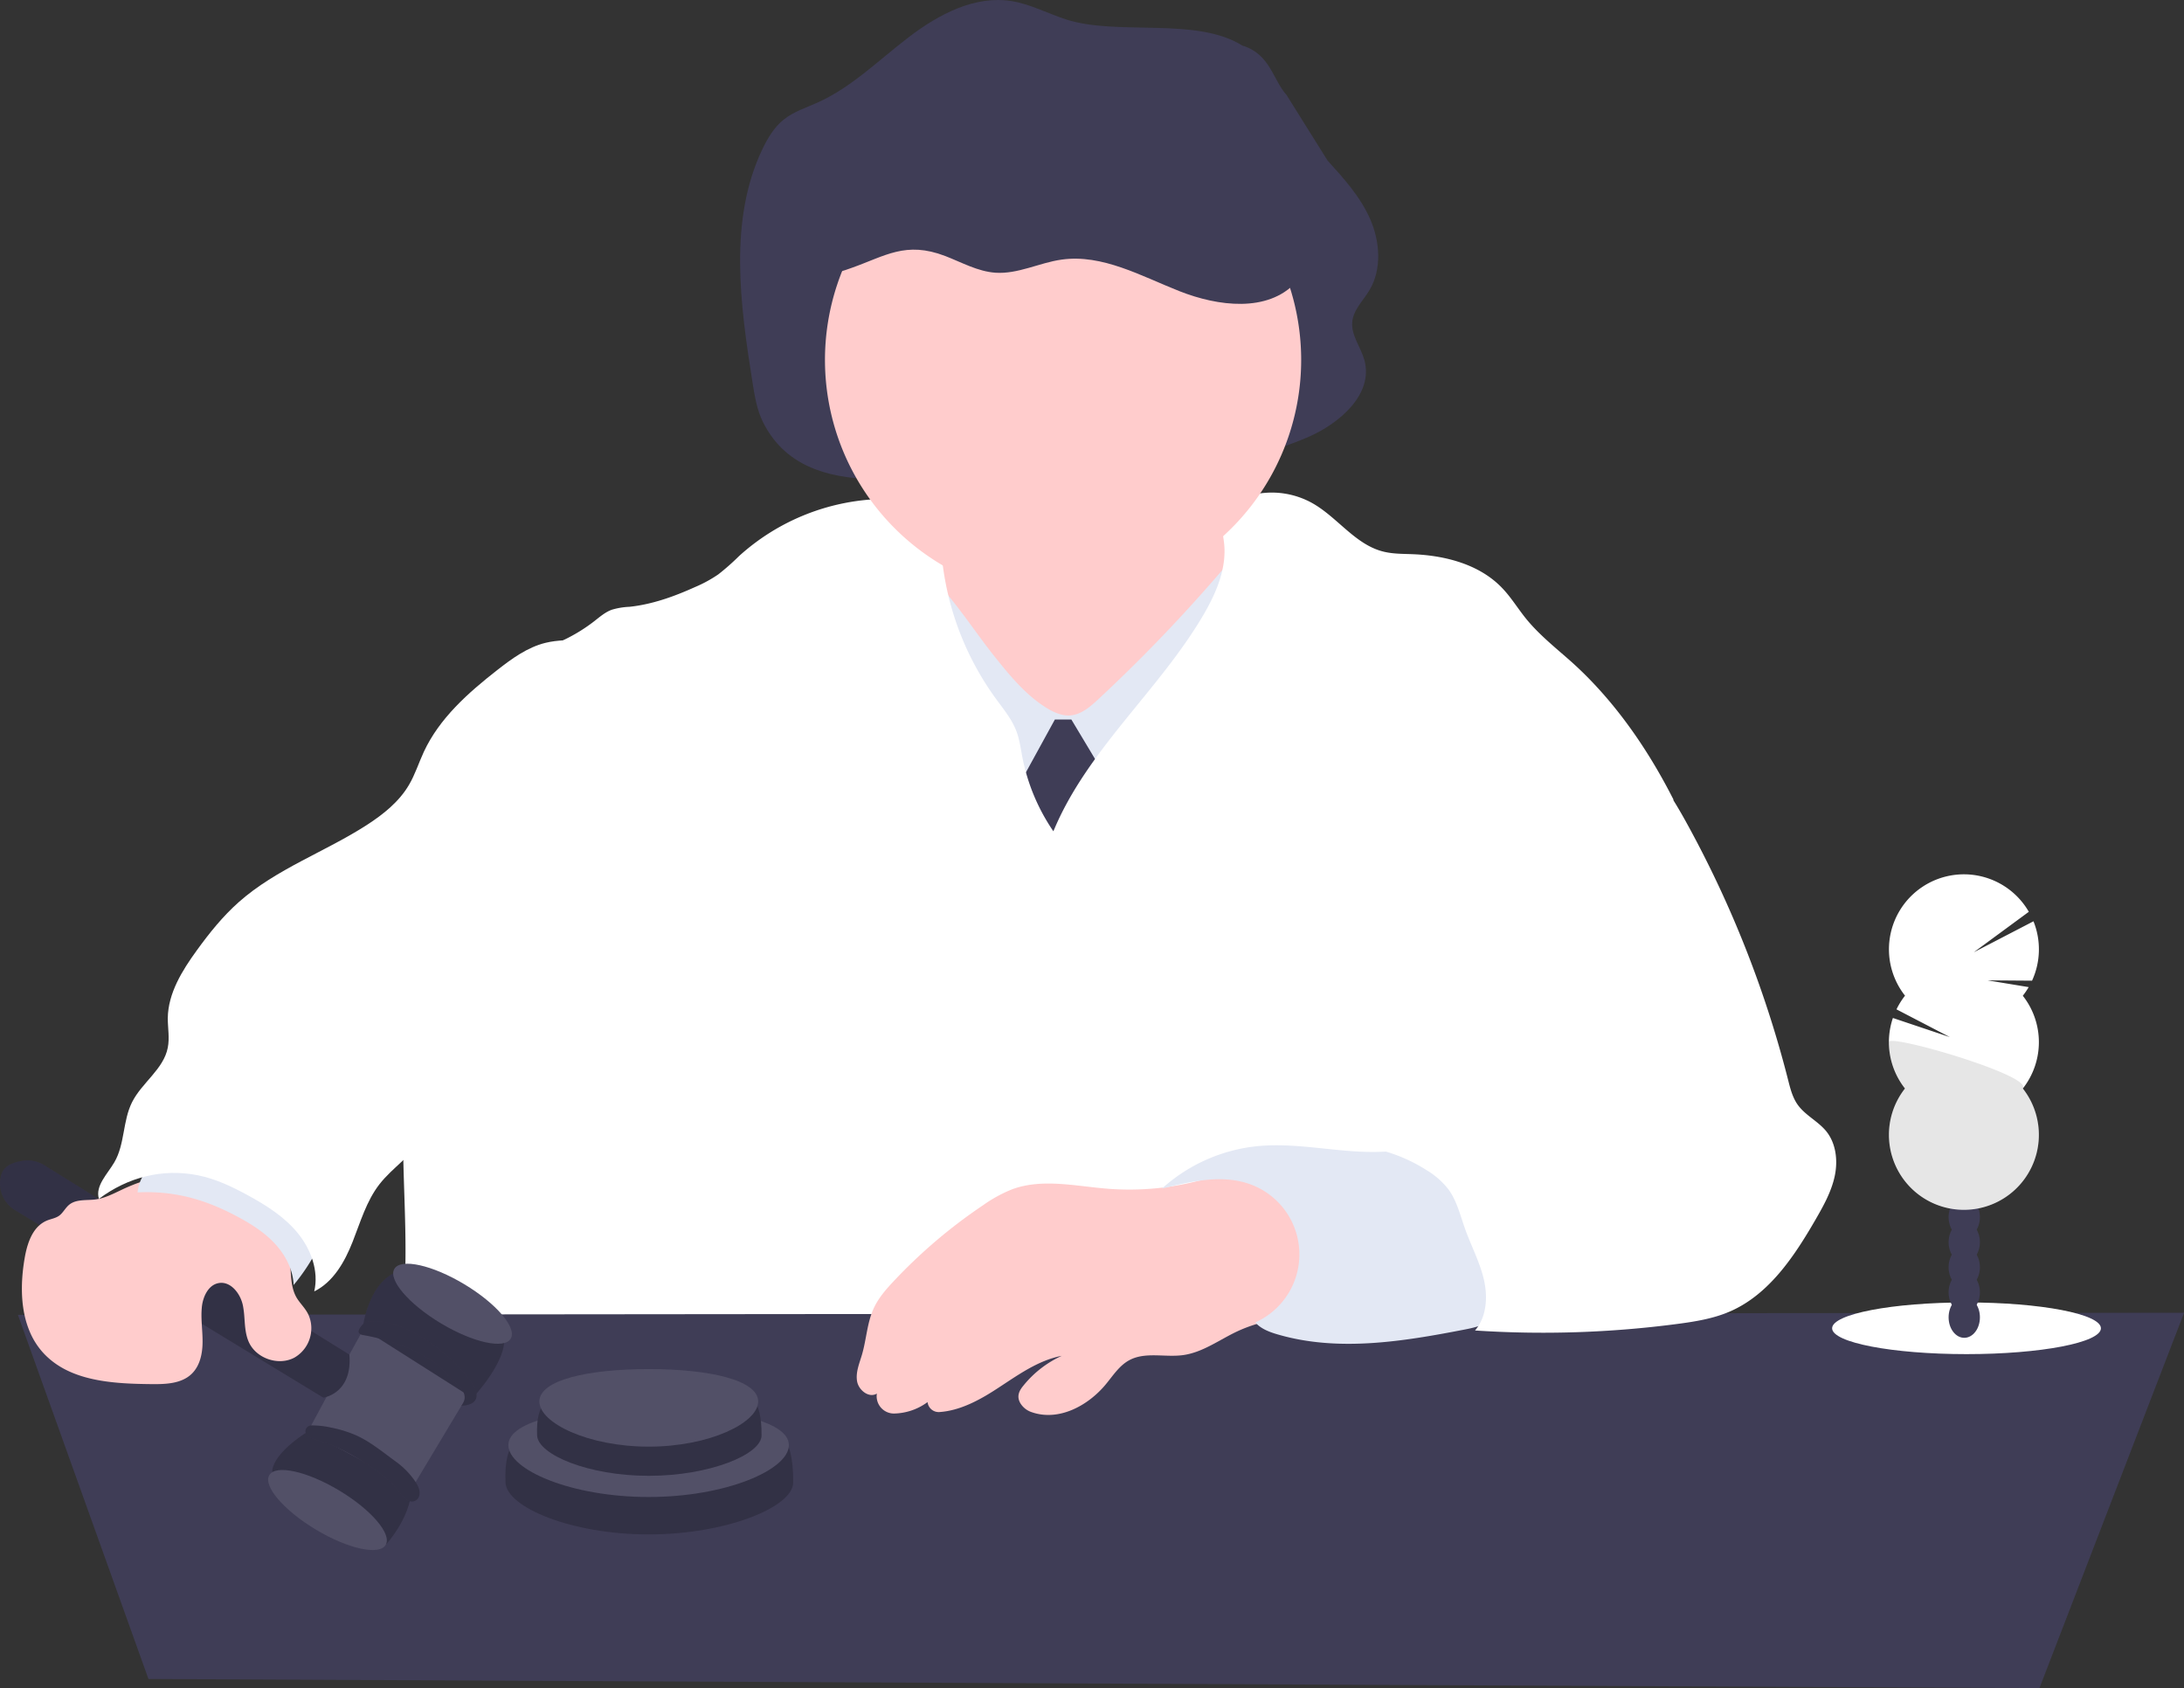 <?xml version="1.0" encoding="UTF-8"?> <svg xmlns="http://www.w3.org/2000/svg" id="e0a33aad-c872-4ad1-abfb-8ea983006965" viewBox="0 0 926.42 715.98"><rect x="0" y="0" width="926.42" height="715.98" fill="#333333" stroke="none"/> <defs> <style>.cls-1{fill:#3f3d56;}.cls-2{fill:#be6f72;}.cls-3{fill:#fcc;}.cls-4{fill:#e3e8f4;}.cls-5,.cls-7{fill:#fff;}.cls-6{opacity:0.2;}.cls-6,.cls-7,.cls-8{isolation:isolate;}.cls-7,.cls-8{opacity:0.1;}</style> </defs> <title>finconsult-appeal</title> <path class="cls-1" d="M388.1,250.17c-2.49-5.08-3.42-10.81-4.32-16.43-5.28-33.18-10.22-69,4.12-99.07,2.26-4.73,5-9.33,9-12.56,4.28-3.45,9.59-5.09,14.55-7.33,14.4-6.48,26-18.11,38.66-27.76s27.9-17.7,43.45-15.24c8,1.27,15.4,5.27,23.16,7.78,21.92,7.1,55.09-1.22,74.78,11.09,11.93,3.61,13,14.63,18.74,20.91l17.43,27.86c6.89,7.58,13.91,15.35,18.08,24.85s5,21.21-.26,30.07c-2.67,4.47-6.89,8.34-7.35,13.59-.5,5.7,3.64,10.6,5.15,16.1,4,14.53-10.67,27-24,32.74-40.43,17.3-84.91,15.31-127.71,14.6C459.66,270.82,406.48,287.55,388.1,250.17Z" transform="translate(-64.54 -71.33)"></path> <path class="cls-2" d="M460,322.08c-2.81,6.71-8.85,11.45-14.82,15.62s-12.34,8.14-19.53,8.48c12.67,16.29,30,28.27,46.94,40,7.89,5.45,15.89,10.89,24.89,14,8.26,2.82,17,3.52,25.69,4.7,11,1.51,22,3.84,33,3.38,19.69-.82,38.52-10.75,51.58-25.51s20.54-34,22.56-53.63c-7-.11-13.46-4-19.11-8.24-6.91-5.17-13.39-11.15-17.85-18.54-4.83-8-7-17.28-9.2-26.37-23.31-.7-46.62-1.39-69.94-.94-8.49.16-17,.49-25.28,2.6-7.89,2-24.37,7.16-29.18,14.27-2.77,4.1,0,8.32,1,12.74C462,310.42,462.35,316.49,460,322.08Z" transform="translate(-64.54 -71.33)"></path> <path class="cls-3" d="M460,322.08c-2.81,6.71-8.85,11.45-14.82,15.62s-12.34,8.14-19.53,8.48c12.67,16.29,30,28.27,46.94,40,7.89,5.45,15.89,10.89,24.89,14,8.26,2.82,17,3.52,25.69,4.7,11,1.51,22,3.84,33,3.38,19.69-.82,38.52-10.75,51.58-25.51s20.54-34,22.56-53.63c-7-.11-13.46-4-19.11-8.24-6.91-5.17-13.39-11.15-17.85-18.54-4.83-8-7-17.28-9.2-26.37-23.31-.7-46.62-1.39-69.94-.94-8.49.16-17,.49-25.28,2.6-7.89,2-24.37,7.16-29.18,14.27-2.77,4.1,0,8.32,1,12.74C462,310.42,462.35,316.49,460,322.08Z" transform="translate(-64.54 -71.33)"></path> <path class="cls-4" d="M486.37,349.71C493,358,499.91,366.46,509,371.9c2.79,1.65,5.91,3,9.15,2.89,4.8-.2,8.77-3.62,12.29-6.9a673.2,673.2,0,0,0,50-51.78c4.93-5.69,10-11.62,16.75-14.93A1016.76,1016.76,0,0,1,602,467a6,6,0,0,1-.7,3c-1,1.59-3.25,1.82-5.16,1.89-56.45,2.12-115.16,3.82-166.86-19,3.59-10.65,3-22.17,3.35-33.41.57-18.43,3.77-36.68,8.19-54.55,2.17-8.77,4.64-17.46,7.26-26.1,2.18-7.24,3.84-20,8.71-25.47C468,323.32,477,338,486.37,349.71Z" transform="translate(-64.54 -71.33)"></path> <polygon class="cls-1" points="447.46 305.18 454.46 305.18 472.46 335.18 453.46 382.18 430.46 336.18 447.46 305.18"></polygon> <path class="cls-5" d="M511.37,423.91a84,84,0,0,1-13.18-31.54c-.7-3.62-1.17-7.31-2.45-10.77-1.9-5.13-5.48-9.43-8.71-13.86A122.9,122.9,0,0,1,464.58,312c-1.24-9.14-2.07-19.61-9.45-25.14-4.64-3.47-10.82-4-16.62-3.9A93.62,93.62,0,0,0,378,307.21a100.18,100.18,0,0,1-8.75,7.72,56,56,0,0,1-10,5.44c-8.86,4-18.12,7.32-27.77,8.33a30.28,30.28,0,0,0-7.32,1.21c-2.88,1-5.25,3.11-7.68,5a70.86,70.86,0,0,1-26.19,12.64,527.42,527.42,0,0,0-31,96.71c-1.81,8.25-3.43,16.56-5.9,24.64C250,480.1,245,490.78,241.62,502c-13.32,44.65.67,93.29-8.3,139l481.06.66c-7.56-11.73-4.84-26.63-5.49-40.57-.61-12.84-3.87-25.39-6.13-38-3.78-21.17-4.75-42.75-5.14-64.25-.16-9.08-.17-18.46,3.34-26.83,6.59-15.71,23.69-24,39.88-29.33,7.74-2.54,15.88-4.86,22-10.29,6.27-5.61,9.53-13.85,11.53-22-10.91-21.5-25.09-42-43-58.13-6.73-6-13.92-11.63-19.6-18.65-3.46-4.29-6.33-9.07-10.15-13-9.56-9.93-24-13.67-37.76-14.22-4.25-.17-8.56-.09-12.68-1.15-11.82-3-19.35-14.55-30-20.53A35.29,35.29,0,0,0,596.77,281c-6,1.25-12.14,4.81-13.49,10.73-.75,3.33.17,6.77.52,10.16,1.08,10.43-3.25,20.65-8.49,29.73C556.48,364,525.69,389.24,511.37,423.91Z" transform="translate(-64.54 -71.33)"></path> <path class="cls-3" d="M616.48,224a101,101,0,1,1-46.87-85.29A101,101,0,0,1,616.48,224Z" transform="translate(-64.54 -71.33)"></path> <path class="cls-1" d="M929.65,787.31,991,628.11,72.14,629l55.38,154.45Z" transform="translate(-64.54 -71.33)"></path> <path class="cls-3" d="M534.39,575.51c-13.57-1.08-27.68-4.46-40.46.22a58.81,58.81,0,0,0-12.31,6.72,221.09,221.09,0,0,0-37.9,32.18c-3.29,3.49-6.51,7.17-8.53,11.53-2.85,6.15-3.1,13.16-5,19.67-1.09,3.73-2.75,7.51-2.09,11.34s5.08,7.26,8.39,5.22h0a7.34,7.34,0,0,0,6.13,8.38h0a7.11,7.11,0,0,0,1.38.08A24.71,24.71,0,0,0,458,666h0a4.74,4.74,0,0,0,5,4.23c8.67-.57,16.93-5,24.35-9.84,8.71-5.64,17.36-12.06,27.56-14a44.78,44.78,0,0,0-16.15,12.49c-1.67,2-3.23,4.45-1.39,7.62a8.86,8.86,0,0,0,4.78,3.77c11.42,4,23.83-2.62,31.45-11.8,3.07-3.71,5.78-8,10-10.25,6.79-3.65,15.16-1.09,22.8-2.15,8.48-1.16,15.61-6.69,23.4-10.26,10.37-4.74,21.93-6,33-8.82a6,6,0,0,0,3.48-1.8,6.22,6.22,0,0,0,.85-3.84,286.66,286.66,0,0,0-3.13-41,14.24,14.24,0,0,0-2-6.18c-2.18-3.1-6.32-4-10-4.62-6-1-12.73-3.24-18.77-3.22-5.8,0-11.39,3.28-16.92,4.89A117.37,117.37,0,0,1,534.39,575.51Z" transform="translate(-64.54 -71.33)"></path> <path class="cls-4" d="M597.65,557.48a71,71,0,0,0-40.26,18c12.47-3.15,25.89-6.26,37.91-1.7A31.62,31.62,0,0,1,597,632.22c2.43,2.73,6,4.07,9.55,5.1,25.65,7.48,53.11,3,79.34-2.1,4.8-.93,10-2.16,12.93-6.11,2.61-3.57,2.53-8.38,2.3-12.81-.67-12.79-1.78-26-7.58-37.39-7.86-15.46-21.51-21.22-38-19.43C636.21,561.54,617,555.52,597.65,557.48Z" transform="translate(-64.54 -71.33)"></path> <path class="cls-5" d="M760.85,393.63c8.29,7.89,14.27,17.85,19.76,27.89A462.19,462.19,0,0,1,823,529.26c.94,3.69,1.87,7.48,4.07,10.59,3.2,4.51,8.63,7,12.12,11.26,4.19,5.18,5,12.48,3.62,19s-4.67,12.47-8,18.24c-9.11,15.78-19.86,32.07-36.59,39.28-7,3-14.65,4.24-22.22,5.23a436.17,436.17,0,0,1-85.78,2.77c5-5.8,5.48-14.36,3.71-21.81s-5.46-14.28-8-21.49c-2-5.63-3.41-11.63-6.92-16.47a33.65,33.65,0,0,0-9.4-8.27,68.15,68.15,0,0,0-27.16-10c7.17-5.6,16.46-7.46,25.2-10s17.88-6.44,22.46-14.3c2.75-4.71,3.51-10.3,3.88-15.74a133.47,133.47,0,0,0-5.64-48.48c-3.22-10.43-7.78-21.33-5-31.87,1.42-5.32,4.61-10,7.74-14.48,6.1-8.8,12.42-17.81,21.32-23.75,7.68-5.13,16.81-7.54,26-8.18C745.24,390.38,755.65,388.72,760.85,393.63Z" transform="translate(-64.54 -71.33)"></path> <path class="cls-1" d="M401,700.13c-.08,10.44-28.47,22-61.32,22s-60.27-11.53-60.71-22c-1.53-36.31,27.85-15.87,60.71-15.87S401.3,658.33,401,700.13Z" transform="translate(-64.54 -71.33)"></path> <path class="cls-6" d="M401,700.13c-.08,10.44-28.47,22-61.32,22s-60.27-11.53-60.71-22c-1.53-36.31,27.85-15.87,60.71-15.87S401.3,658.33,401,700.13Z" transform="translate(-64.54 -71.33)"></path> <path class="cls-1" d="M399.17,684.26c0,10.45-26.64,22-59.49,22s-59.49-11.52-59.49-22,26.63-15.86,59.49-15.86S399.17,673.82,399.17,684.26Z" transform="translate(-64.54 -71.33)"></path> <path class="cls-7" d="M399.17,684.26c0,10.45-26.64,22-59.49,22s-59.49-11.52-59.49-22,26.63-15.86,59.49-15.86S399.17,673.82,399.17,684.26Z" transform="translate(-64.54 -71.33)"></path> <path class="cls-1" d="M387.57,680.14c-.06,8.15-22.2,17.13-47.83,17.13s-47-9-47.36-17.13c-1.19-28.32,21.73-12.38,47.36-12.38S387.81,647.54,387.57,680.14Z" transform="translate(-64.54 -71.33)"></path> <path class="cls-6" d="M387.57,680.14c-.06,8.15-22.2,17.13-47.83,17.13s-47-9-47.36-17.13c-1.19-28.32,21.73-12.38,47.36-12.38S387.81,647.54,387.57,680.14Z" transform="translate(-64.54 -71.33)"></path> <path class="cls-1" d="M386.14,665.75c0,9.11-20.77,19.15-46.4,19.15s-46.41-10-46.41-19.15S314.11,652,339.74,652,386.14,656.63,386.14,665.75Z" transform="translate(-64.54 -71.33)"></path> <path class="cls-7" d="M386.14,665.75c0,9.11-20.77,19.15-46.4,19.15s-46.41-10-46.41-19.15S314.11,652,339.74,652,386.14,656.63,386.14,665.75Z" transform="translate(-64.54 -71.33)"></path> <path class="cls-1" d="M228.53,726.15s8.78-9.68,10.29-20.56S195.92,678,195.92,678s-15.4,9-15.92,17.43C180,695.43,209.48,727.11,228.53,726.15Z" transform="translate(-64.54 -71.33)"></path> <path class="cls-6" d="M228.53,726.15s8.78-9.68,10.29-20.56S195.92,678,195.92,678s-15.4,9-15.92,17.43C180,695.43,209.48,727.11,228.53,726.15Z" transform="translate(-64.54 -71.33)"></path> <ellipse class="cls-1" cx="203.46" cy="711.78" rx="9.66" ry="28.78" transform="translate(-576.09 448.63) rotate(-59.03)"></ellipse> <ellipse class="cls-7" cx="203.46" cy="711.78" rx="9.66" ry="28.78" transform="translate(-576.09 448.63) rotate(-59.03)"></ellipse> <polygon class="cls-1" points="174.9 630.93 200.16 588.82 174.47 567 154.45 563.25 148.2 574.52 130.62 607.14 174.9 630.93"></polygon> <polygon class="cls-7" points="174.9 630.93 200.16 588.82 174.47 567 154.45 563.25 148.2 574.52 130.62 607.14 174.9 630.93"></polygon> <path class="cls-1" d="M265,664.3s17.06-18.13,12.68-27.93S250.21,607,235.48,610s-17.09,24.71-17.09,24.71Z" transform="translate(-64.54 -71.33)"></path> <path class="cls-6" d="M265,664.3s17.06-18.13,12.68-27.93S250.21,607,235.48,610s-17.09,24.71-17.09,24.71Z" transform="translate(-64.54 -71.33)"></path> <path class="cls-1" d="M71,584.63l130.67,79.48s12.42-1.61,11.07-18.24L83.31,565.53a13.36,13.36,0,0,0-8.83-1.9c-3.54.48-7.73,1.77-9.09,5.14a11.22,11.22,0,0,0-.72,2.67A13.2,13.2,0,0,0,71,584.63Z" transform="translate(-64.54 -71.33)"></path> <path class="cls-6" d="M71,584.63l130.67,79.48s12.42-1.61,11.07-18.24L83.31,565.53a13.36,13.36,0,0,0-8.83-1.9c-3.54.48-7.73,1.77-9.09,5.14a11.22,11.22,0,0,0-.72,2.67A13.2,13.2,0,0,0,71,584.63Z" transform="translate(-64.54 -71.33)"></path> <path class="cls-1" d="M239.42,708.19a3.21,3.21,0,0,0,2.93-2.42c.64-2.25-.53-4.41-1.76-6.21a33.54,33.54,0,0,0-8.1-8.28c-5.32-3.85-10.48-8.19-16.5-11a50.77,50.77,0,0,0-10.88-3.43,36.82,36.82,0,0,0-8.56-.94,2.52,2.52,0,0,0-1.55,4.45h0a12.73,12.73,0,0,0,4.38,1.84c7.79,2.29,15,6.26,21.75,10.77a68.35,68.35,0,0,1,10.17,8C233.38,703,236,708.27,239.42,708.19Z" transform="translate(-64.54 -71.33)"></path> <path class="cls-6" d="M239.42,708.19a3.21,3.21,0,0,0,2.93-2.42c.64-2.25-.53-4.41-1.76-6.21a33.54,33.54,0,0,0-8.1-8.28c-5.32-3.85-10.48-8.19-16.5-11a50.77,50.77,0,0,0-10.88-3.43,36.82,36.82,0,0,0-8.56-.94,2.52,2.52,0,0,0-1.55,4.45h0a12.73,12.73,0,0,0,4.38,1.84c7.79,2.29,15,6.26,21.75,10.77a68.35,68.35,0,0,1,10.17,8C233.38,703,236,708.27,239.42,708.19Z" transform="translate(-64.54 -71.33)"></path> <path class="cls-1" d="M260.28,667.52s12.82.31,2.21-12.58-29.59-25.68-43.1-22.79c0,0-5.6,4.64-.76,5.44,4.59.76,26,5,35.84,16.93a25.55,25.55,0,0,0,3.59,3.54C260.37,660,263.48,663.5,260.28,667.52Z" transform="translate(-64.54 -71.33)"></path> <path class="cls-6" d="M260.28,667.52s12.82.31,2.21-12.58-29.59-25.68-43.1-22.79c0,0-5.6,4.64-.76,5.44,4.59.76,26,5,35.84,16.93a25.55,25.55,0,0,0,3.59,3.54C260.37,660,263.48,663.5,260.28,667.52Z" transform="translate(-64.54 -71.33)"></path> <ellipse class="cls-1" cx="256.51" cy="624.3" rx="9.66" ry="28.78" transform="translate(-475.33 451.65) rotate(-59.03)"></ellipse> <ellipse class="cls-7" cx="256.51" cy="624.3" rx="9.66" ry="28.78" transform="translate(-475.33 451.65) rotate(-59.03)"></ellipse> <path class="cls-3" d="M196.55,635.81a14.3,14.3,0,0,1-7.14,11.34c-6.71,3.58-16.13.39-19.29-6.53-1.64-3.6-1.67-7.64-2-11.61a38.87,38.87,0,0,0-.52-3.86c-1-5.15-5.26-10.62-10.41-9.6-4.25.83-6.49,5.6-7,9.9A34.43,34.43,0,0,0,150,629c0,1.24.05,2.48.12,3.72.14,2.54.36,5.09.35,7.63,0,5-1.08,10.31-4.69,13.74-4.38,4.17-11.1,4.36-17.16,4.29-14.79-.15-31.25-1-42.38-10.1a30.48,30.48,0,0,1-3.8-3.65,31.18,31.18,0,0,1-5.23-8.39A39.05,39.05,0,0,1,74.93,629c-1.66-7.75-1.29-16.2.07-24.06.88-5.14,2.58-10.77,6.34-14a11.59,11.59,0,0,1,3-1.89c1.8-.76,3.84-1,5.41-2.19s2.59-3.35,4.25-4.65c3.33-2.61,8.39-1.49,12.29-2.37h.17l.21-.06c4.21-1,8.1-3.3,12.07-5,1.71-.73,3.42-1.43,5.14-2a29.51,29.51,0,0,1,13.5-2c15,1.71,33,10.81,43.27,21.73a25.23,25.23,0,0,1,5.78,8.86,32.94,32.94,0,0,1,1.38,8.59c.27,4.11.49,8.21,2.53,11.72,1.24,2.12,3.06,3.85,4.35,6a10.78,10.78,0,0,1,.78,1.51A13.63,13.63,0,0,1,196.55,635.81Z" transform="translate(-64.54 -71.33)"></path> <path class="cls-4" d="M163.56,586.45c6.11,3.16,12.12,6.73,16.92,11.65s8.34,11.37,8.62,18.25a85.47,85.47,0,0,0,10.73-16.51c2.32-4.65,4.23-10.15,2.17-14.93a16.6,16.6,0,0,0-4.07-5.3c-9-8.52-21.1-13.23-33.34-15.16-13.23-2.09-39.66-6.65-41.69,12.61C137.72,576.36,150.32,579.63,163.56,586.45Z" transform="translate(-64.54 -71.33)"></path> <path class="cls-5" d="M327.48,340.19c-9.79,4.23-21.25,1.24-31.6,3.8-7.64,1.89-14.21,6.68-20.41,11.53-12.36,9.66-24.54,20.46-31.15,34.69-2.16,4.66-3.7,9.61-6.29,14-4.19,7.16-10.88,12.49-17.85,17-17.81,11.48-38.49,18.66-54.34,32.72-6.78,6-12.49,13.12-17.8,20.45-6.24,8.6-12.21,18.2-12.33,28.82,0,4.16.82,8.38,0,12.47-1.76,9.15-11,14.83-15.17,23.17-4,8-3,17.77-7.5,25.45-2.92,5-8.21,10-6.54,15.52,12.26-9.21,27-13,42-10,7.51,1.49,14.52,4.84,21.24,8.51,7.79,4.26,15.47,9.1,21.1,16s9,16.08,7,24.73c8.11-4,12.91-12.54,16.24-20.94s5.87-17.37,11.4-24.48c2.85-3.67,6.39-6.72,9.76-9.91,18.71-17.73,32.2-40.13,45.44-62.24q20.47-34.19,40.94-68.4c3.78-6.33,7.58-12.7,10.31-19.54C341.1,390.54,335.16,363.68,327.48,340.19Z" transform="translate(-64.54 -71.33)"></path> <ellipse class="cls-5" cx="834.17" cy="563.37" rx="57.01" ry="10.96"></ellipse> <ellipse class="cls-1" cx="833.21" cy="558.72" rx="6.64" ry="8.69"></ellipse> <ellipse class="cls-1" cx="833.21" cy="548.09" rx="6.64" ry="8.69"></ellipse> <ellipse class="cls-1" cx="833.21" cy="537.47" rx="6.64" ry="8.69"></ellipse> <ellipse class="cls-1" cx="833.21" cy="526.85" rx="6.64" ry="8.69"></ellipse> <ellipse class="cls-1" cx="833.21" cy="516.23" rx="6.64" ry="8.69"></ellipse> <ellipse class="cls-1" cx="833.21" cy="505.61" rx="6.64" ry="8.69"></ellipse> <ellipse class="cls-1" cx="833.21" cy="494.99" rx="6.64" ry="8.69"></ellipse> <path class="cls-5" d="M922.61,493.63a33.13,33.13,0,0,0,2.47-3.63l-17.44-2.87,18.86.14a31.83,31.83,0,0,0,.61-25.19L901.8,475.21l23.34-17.16a31.8,31.8,0,1,0-52.52,35.58,32.19,32.19,0,0,0-3.62,5.8l22.64,11.77-24.16-8.11A31.79,31.79,0,0,0,872.6,533a31.8,31.8,0,1,0,50,0,31.81,31.81,0,0,0,0-39.32Z" transform="translate(-64.54 -71.33)"></path> <path class="cls-8" d="M865.82,513.29a31.66,31.66,0,0,0,6.8,19.66,31.8,31.8,0,1,0,50,0C926.87,527.54,865.82,509.72,865.82,513.29Z" transform="translate(-64.54 -71.33)"></path> <path class="cls-1" d="M465.48,179.91c7,2.7,13.83,6.58,21.34,7.09,9.53.64,18.53-4.22,28-5.56,17.35-2.45,33.82,7,50.12,13.42s37.3,9.08,49.25-3.73c10.15-10.89,8.75-29,.59-41.4s-21.49-20.42-34.67-27.33c-14.54-7.62-29.7-14.55-45.89-17.24-34.36-5.69-69.27,8.52-97.78,28.53-9.46,6.64-18.81,14.39-23.33,25-2.56,6-3.36,13.68-1.13,19.93,3.66,10.28,6.06,9.06,13.65,6.38C440.13,179.9,448.7,173.49,465.48,179.91Z" transform="translate(-64.54 -71.33)"></path> </svg> 